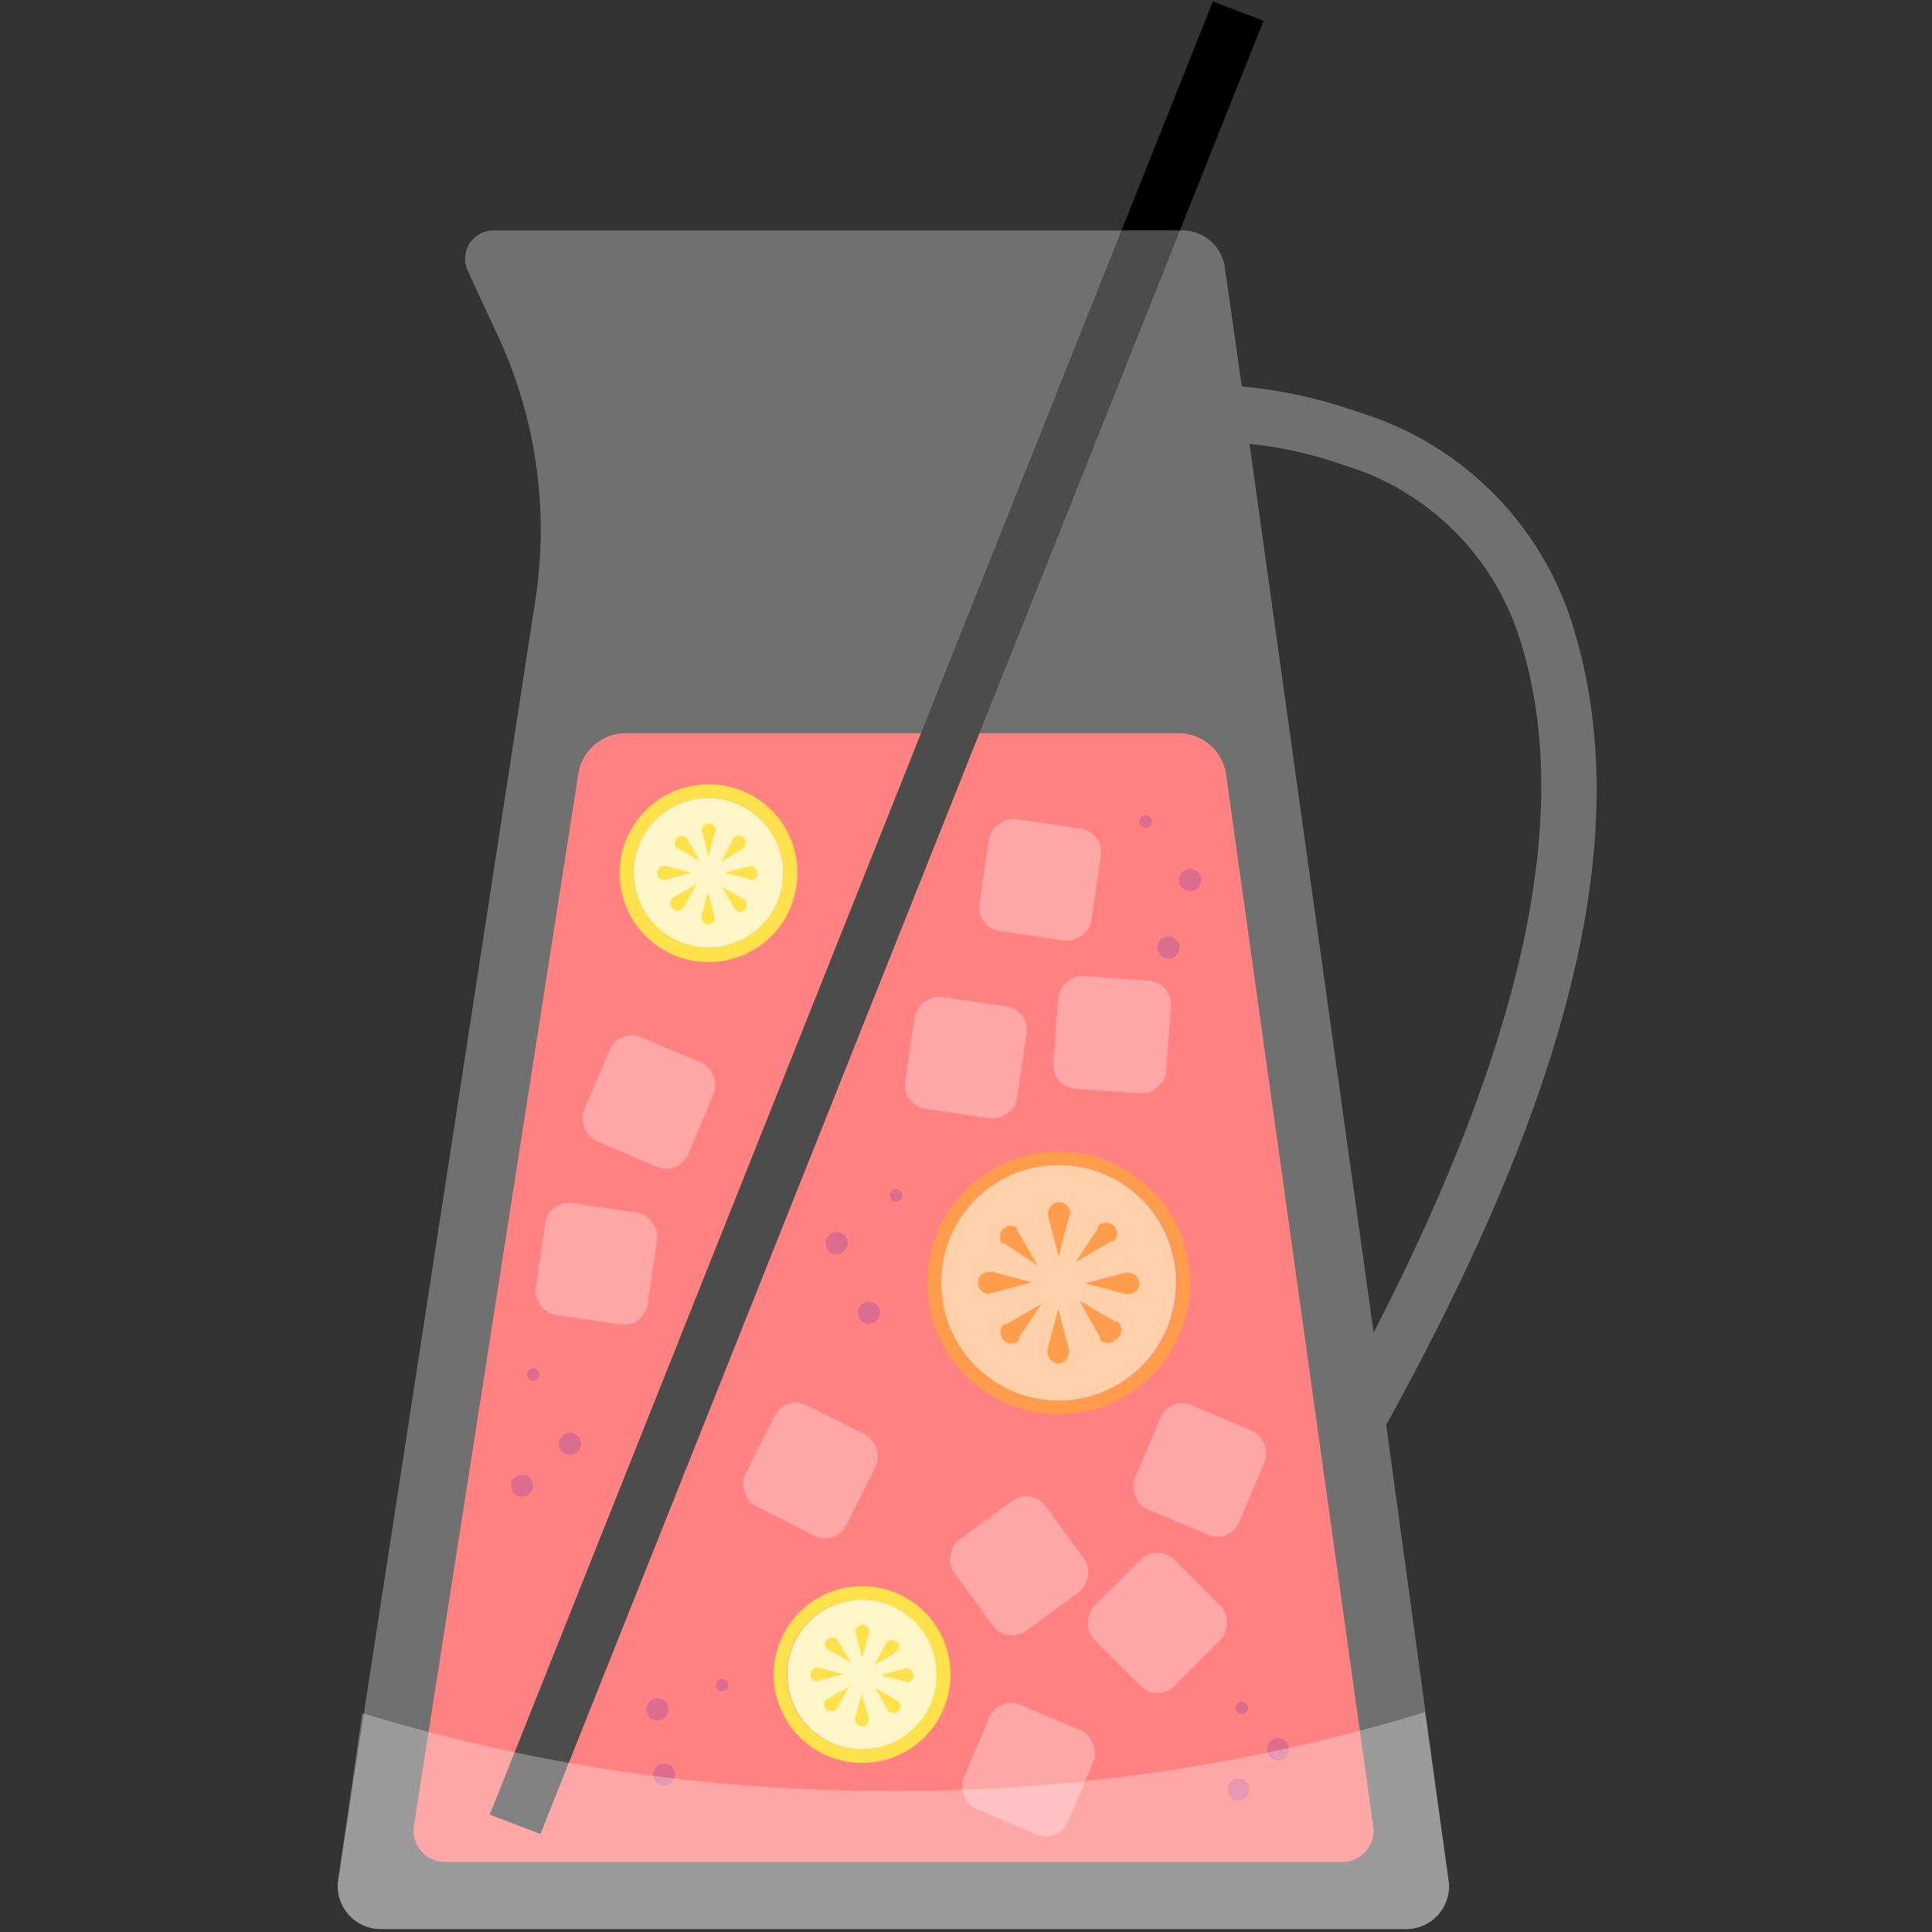 <svg xmlns="http://www.w3.org/2000/svg" width="40" height="40" viewBox="0 0 40 40"><rect x="0" y="0" width="40" height="40" fill="#333333" stroke="none"/><path d="M9.22,38.55H27.78a.65.65,0,0,0,.65-.74L25.38,16a1,1,0,0,0-.95-.82H12.92a1,1,0,0,0-.94.8L8.57,37.8A.65.65,0,0,0,9.22,38.55Z" fill="#ff4c4d"/><path d="M17.84,33.12a1.55,1.55,0,1,0,1.56,1.55A1.55,1.55,0,0,0,17.84,33.12Z" fill="#fff2b0"/><path d="M17.84,33.12a1.55,1.55,0,1,1-1.55,1.55,1.55,1.55,0,0,1,1.55-1.55m0-.28a1.83,1.83,0,1,0,1.84,1.83,1.83,1.83,0,0,0-1.84-1.83Z" fill="#ffd400"/><path d="M18.36,34h0l0,0a.15.15,0,0,1,.21,0,.13.13,0,0,1,0,.2s0,0,0,0h0l-.47.27Z" fill="#ffd400"/><path d="M16.93,34.82a.15.15,0,0,1,0-.3h0l.53.14-.53.14h0Z" fill="#ffd400"/><path d="M17.32,35.39h0l0,0a.15.15,0,0,1-.21,0,.13.13,0,0,1,0-.2s0,0,0,0h0l.47-.27Z" fill="#ffd400"/><path d="M17.13,34.15h0s0,0,0,0a.13.13,0,0,1,0-.2.14.14,0,0,1,.21,0s0,0,0,0h0l.28.47Z" fill="#ffd400"/><path d="M17.84,35.74a.15.15,0,0,1-.14-.15v0h0l.14-.53.15.53h0s0,0,0,0A.15.15,0,0,1,17.84,35.74Z" fill="#ffd400"/><path d="M18,33.79h0l-.15.53-.14-.53h0v0a.15.15,0,0,1,.14-.15.15.15,0,0,1,.15.15S18,33.78,18,33.79Z" fill="#ffd400"/><path d="M18.6,35.42a.14.14,0,0,1-.21,0l0,0h0l-.27-.47.47.27h0s0,0,0,0A.13.13,0,0,1,18.6,35.42Z" fill="#ffd400"/><path d="M18.76,34.82h0l-.53-.14.53-.14h0a.15.15,0,0,1,0,.3Z" fill="#ffd400"/><path d="M14.67,16.52a1.55,1.55,0,1,0,1.55,1.55A1.56,1.56,0,0,0,14.67,16.52Z" fill="#fff2b0"/><path d="M14.67,16.52a1.55,1.55,0,1,1-1.55,1.55,1.55,1.55,0,0,1,1.55-1.55m0-.28a1.84,1.84,0,1,0,1.84,1.83,1.83,1.83,0,0,0-1.84-1.83Z" fill="#ffd400"/><path d="M15.19,17.35h0l0,0a.14.14,0,0,1,.21,0,.17.17,0,0,1,0,.21l0,0h0l-.47.28Z" fill="#ffd400"/><path d="M13.75,18.22a.14.14,0,0,1-.14-.15.14.14,0,0,1,.14-.14h.05l.52.14-.52.14h-.05Z" fill="#ffd400"/><path d="M14.15,18.79h0a.08.08,0,0,1,0,0,.15.15,0,1,1-.21-.21l0,0h0l.48-.27Z" fill="#ffd400"/><path d="M14,17.55h0l0,0a.15.15,0,0,1,.21-.21.05.05,0,0,1,0,0h0l.28.48Z" fill="#ffd400"/><path d="M14.67,19.14a.15.15,0,0,1-.15-.15s0,0,0,0h0l.14-.53.14.53h0a.06.06,0,0,1,0,0A.15.15,0,0,1,14.67,19.14Z" fill="#ffd400"/><path d="M14.81,17.2h0l-.14.53-.14-.53h0s0,0,0,0a.15.15,0,0,1,.3,0A.08.08,0,0,1,14.81,17.2Z" fill="#ffd400"/><path d="M15.43,18.83a.14.14,0,0,1-.21,0l0,0h0l-.27-.47.47.27h0l0,0A.17.17,0,0,1,15.43,18.83Z" fill="#ffd400"/><path d="M15.59,18.22h0L15,18.07l.53-.14h0a.15.15,0,0,1,.15.14A.15.15,0,0,1,15.59,18.22Z" fill="#ffd400"/><path d="M21.92,24.12a2.44,2.44,0,1,0,2.43,2.44A2.43,2.43,0,0,0,21.92,24.12Z" fill="#ffbe87"/><path d="M21.92,24.12a2.44,2.44,0,1,1-2.43,2.44,2.43,2.43,0,0,1,2.43-2.44m0-.28a2.72,2.72,0,1,0,2.72,2.72,2.72,2.72,0,0,0-2.72-2.72Z" fill="#ff7400"/><path d="M22.73,25.43h0l0-.05a.24.24,0,0,1,.33,0,.22.22,0,0,1,0,.32l-.05,0h0l-.74.43Z" fill="#ff7400"/><path d="M20.48,26.79a.23.23,0,0,1-.23-.23.23.23,0,0,1,.23-.23h.07l.82.22-.82.22h-.07Z" fill="#ff7400"/><path d="M21.1,27.69h0l0,.06a.22.22,0,0,1-.32,0,.24.24,0,0,1,0-.33l.05,0h0l.74-.43Z" fill="#ff7400"/><path d="M20.79,25.74h0a.1.1,0,0,1-.05,0,.23.23,0,0,1,.32-.32.1.1,0,0,1,0,.05h0l.43.74Z" fill="#ff7400"/><path d="M21.92,28.23a.23.23,0,0,1-.23-.23.15.15,0,0,1,0-.07h0l.22-.83.22.83h0a.15.15,0,0,1,0,.07A.23.23,0,0,1,21.92,28.23Z" fill="#ff7400"/><path d="M22.14,25.18h0l-.22.83-.22-.83h0a.13.13,0,0,1,0-.06.23.23,0,1,1,.46,0A.13.13,0,0,1,22.14,25.18Z" fill="#ff7400"/><path d="M23.1,27.74a.24.24,0,0,1-.33,0,.21.21,0,0,0,0-.06h0l-.42-.75.74.43h0l.05,0A.24.24,0,0,1,23.1,27.74Z" fill="#ff7400"/><path d="M23.36,26.79h-.07l-.82-.22.82-.22h.07a.23.23,0,0,1,.23.23A.23.23,0,0,1,23.36,26.79Z" fill="#ff7400"/><circle cx="25.64" cy="37.05" r="0.23" fill="#cc3160"/><circle cx="26.46" cy="36.22" r="0.23" fill="#cc3160"/><circle cx="10.81" cy="30.76" r="0.23" fill="#cc3160"/><circle cx="11.8" cy="29.89" r="0.23" fill="#cc3160"/><circle cx="13.75" cy="36.74" r="0.23" fill="#cc3160"/><circle cx="17.32" cy="25.74" r="0.23" fill="#cc3160"/><circle cx="13.61" cy="35.39" r="0.23" fill="#cc3160"/><circle cx="17.99" cy="27.18" r="0.23" fill="#cc3160"/><circle cx="24.64" cy="18.22" r="0.23" fill="#cc3160"/><circle cx="24.19" cy="19.62" r="0.23" fill="#cc3160"/><circle cx="25.71" cy="35.36" r="0.13" fill="#cc3160"/><circle cx="14.95" cy="34.89" r="0.13" fill="#cc3160"/><circle cx="18.55" cy="24.75" r="0.13" fill="#cc3160"/><circle cx="23.72" cy="17.01" r="0.13" fill="#cc3160"/><circle cx="11.04" cy="28.46" r="0.13" fill="#cc3160"/><rect x="22.79" y="32.43" width="2.34" height="2.34" rx="0.49" transform="translate(30.78 -7.1) rotate(45)" fill="#fff" opacity="0.3"/><rect x="20.12" y="35.47" width="2.34" height="2.34" rx="0.49" transform="translate(15.97 -5.4) rotate(22.94)" fill="#fff" opacity="0.3"/><rect x="18.83" y="20.73" width="2.34" height="2.34" rx="0.49" transform="translate(44.57 5.29) rotate(98.35)" fill="#fff" opacity="0.3"/><rect x="21.86" y="20.26" width="2.34" height="2.34" rx="0.49" transform="translate(46.1 0.04) rotate(94.24)" fill="#fff" opacity="0.3"/><rect x="20.36" y="17.05" width="2.34" height="2.34" rx="0.49" transform="translate(42.69 -0.44) rotate(98.35)" fill="#fff" opacity="0.3"/><rect x="23.67" y="29.27" width="2.34" height="2.34" rx="0.49" transform="translate(13.83 -7.28) rotate(22.94)" fill="#fff" opacity="0.3"/><rect x="12.27" y="21.64" width="2.34" height="2.34" rx="0.49" transform="translate(9.95 -3.43) rotate(22.94)" fill="#fff" opacity="0.3"/><rect x="11.18" y="25" width="2.34" height="2.34" rx="0.49" transform="translate(3.93 -1.52) rotate(8.35)" fill="#fff" opacity="0.3"/><rect x="19.93" y="31.25" width="2.34" height="2.34" rx="0.49" transform="translate(34.87 -3.73) rotate(53.91)" fill="#fff" opacity="0.3"/><rect x="15.61" y="29.27" width="2.34" height="2.34" rx="0.49" transform="translate(15.48 -4.29) rotate(26.72)" fill="#fff" opacity="0.3"/><polygon points="11.19 37.97 10.14 37.57 25.11 0.03 26.16 0.43 11.19 37.97"/><path d="M28.7,29.5c4-7.24,5.18-12.55,3.81-16.71a6.68,6.68,0,0,0-4.39-4.26A10,10,0,0,0,25.71,8l-.35-2.46a.89.89,0,0,0-.88-.77H10.21a.59.59,0,0,0-.53.83L10.33,7a9.54,9.54,0,0,1,.75,5.45L7,38.94a.89.89,0,0,0,.88,1H29.13A.89.89,0,0,0,30,39ZM27.79,9.62a5.47,5.47,0,0,1,3.65,3.53c1.16,3.52.18,8.26-3,14.44L25.87,9.19A8.28,8.28,0,0,1,27.79,9.62Z" fill="#fff" opacity="0.3"/><path d="M7.5,35.47,7,38.94a.89.89,0,0,0,.88,1H29.13A.89.89,0,0,0,30,39l-.5-3.55A37.46,37.46,0,0,1,18.4,37.08,37.38,37.38,0,0,1,7.5,35.47Z" fill="#fff" opacity="0.3"/></svg>